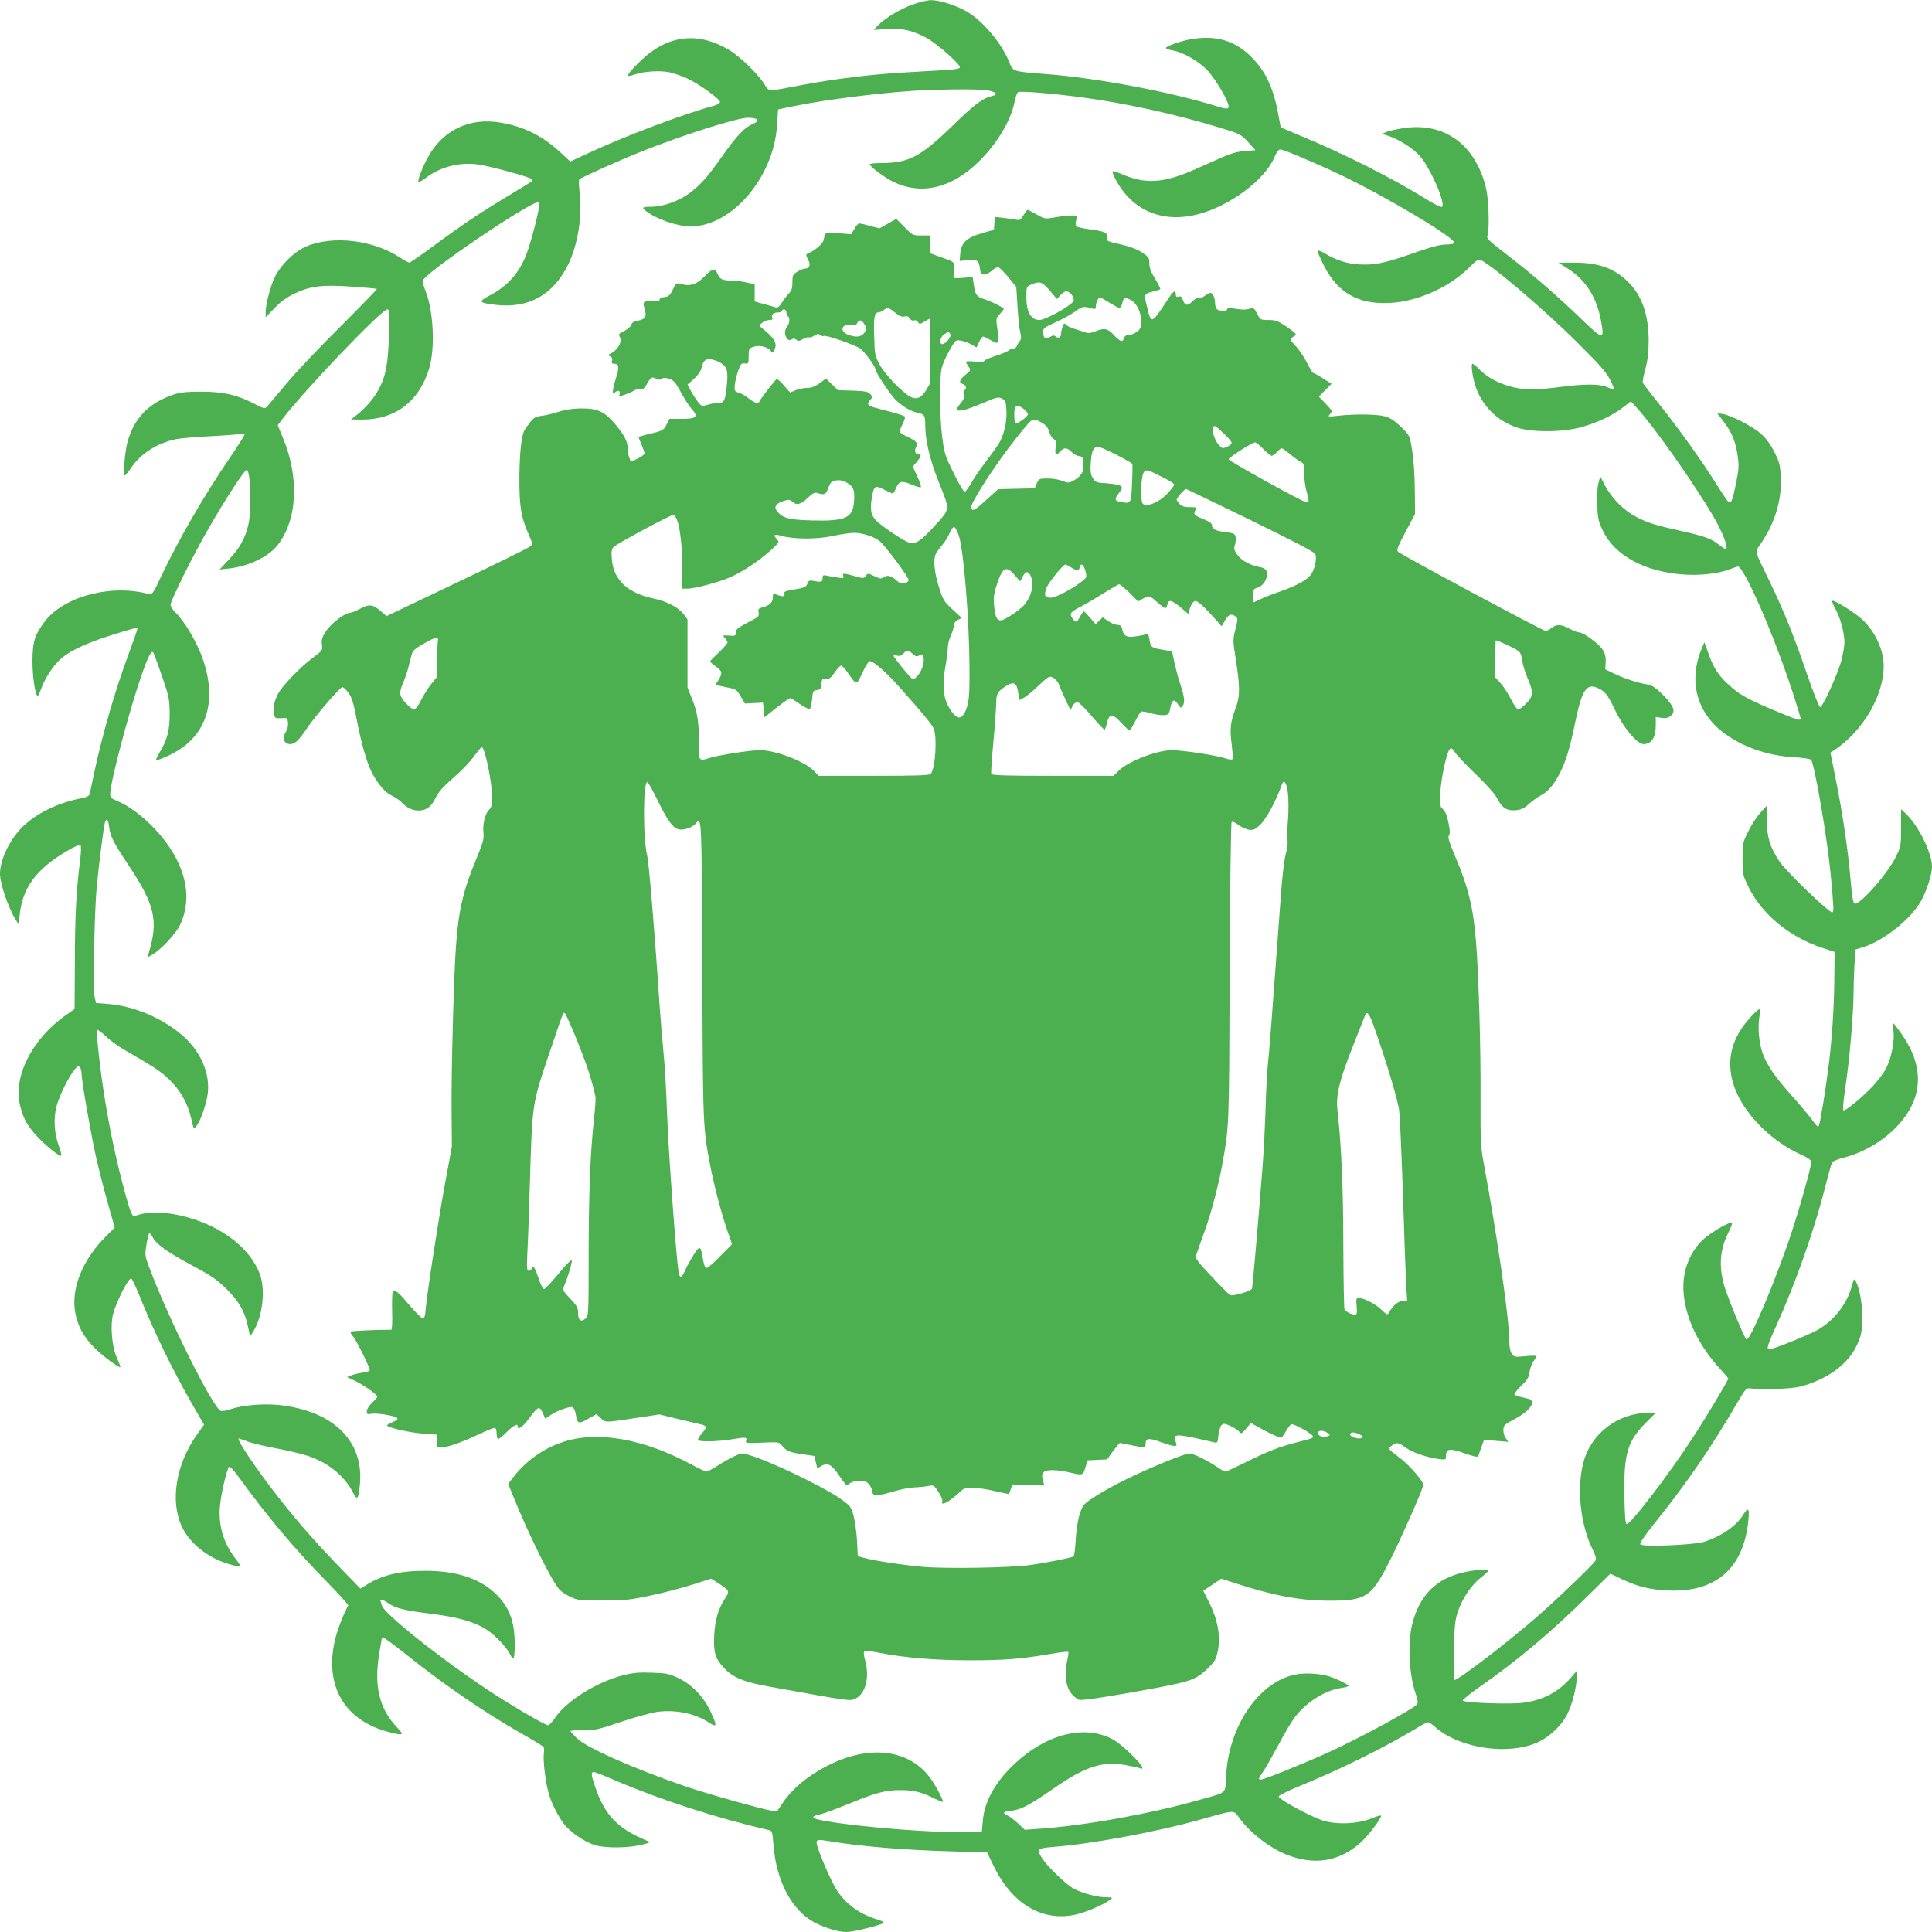 <?xml version="1.0" standalone="no"?>
<!DOCTYPE svg PUBLIC "-//W3C//DTD SVG 20010904//EN"
 "http://www.w3.org/TR/2001/REC-SVG-20010904/DTD/svg10.dtd">
<svg version="1.0" xmlns="http://www.w3.org/2000/svg"
 width="1280pt" height="1280pt" viewBox="0 0 1280 1280"
 preserveAspectRatio="xMidYMid meet">
<g transform="translate(0,1280) scale(0.1,-0.1)"
fill="#4caf50" stroke="none">
<path d="M6049 12771 c-81 -28 -187 -92 -233 -140 l-28 -29 85 5 c103 7 168
-7 260 -55 68 -35 227 -174 227 -199 0 -7 -32 -13 -92 -17 -51 -3 -176 -10
-278 -16 -221 -13 -447 -41 -665 -81 -255 -48 -227 -49 -263 7 -41 64 -153
173 -222 217 -212 132 -419 108 -601 -71 -91 -90 -99 -108 -36 -86 61 22 174
29 238 14 30 -7 81 -25 115 -41 75 -35 214 -135 214 -154 0 -8 -17 -19 -38
-25 -191 -51 -570 -193 -813 -305 l-141 -65 -67 62 c-114 106 -239 169 -391
195 -212 38 -394 -52 -492 -242 -38 -75 -63 -143 -55 -151 3 -3 25 10 49 28
96 73 224 106 348 88 71 -10 308 -74 344 -92 10 -5 14 -14 10 -18 -5 -5 -74
-48 -154 -96 -187 -112 -320 -201 -501 -336 -81 -59 -151 -108 -157 -108 -6 0
-31 14 -56 30 -179 121 -454 154 -632 75 -75 -33 -164 -121 -202 -198 -31 -64
-62 -183 -62 -238 l0 -31 59 61 c40 42 80 71 130 95 107 51 184 61 380 47 90
-6 166 -13 168 -15 3 -2 -108 -116 -245 -253 -137 -136 -298 -306 -357 -378
-60 -71 -116 -138 -125 -148 -16 -17 -20 -16 -93 22 -113 57 -198 76 -347 76
-96 0 -138 -5 -180 -19 -165 -56 -263 -157 -306 -317 -17 -67 -30 -219 -18
-219 5 0 25 24 44 52 62 92 170 161 290 187 30 7 136 16 235 21 99 5 190 12
203 16 13 4 22 2 22 -5 0 -6 -42 -73 -94 -149 -174 -255 -340 -541 -457 -788
-54 -115 -62 -126 -82 -120 -250 69 -569 -16 -693 -185 -66 -90 -78 -131 -79
-259 0 -106 19 -230 35 -230 3 0 14 23 24 50 26 72 86 161 138 203 60 49 168
99 323 148 160 50 175 54 175 42 0 -5 -25 -77 -55 -158 -91 -243 -177 -541
-230 -790 -14 -66 -27 -130 -30 -142 -4 -17 -17 -24 -63 -33 -137 -27 -267
-87 -361 -168 -95 -81 -171 -229 -171 -332 0 -64 55 -224 102 -300 l22 -35 7
69 c19 174 109 297 306 414 52 31 91 48 96 43 5 -5 5 -45 -2 -97 -26 -209 -34
-358 -35 -664 l-2 -325 -54 -38 c-228 -159 -356 -411 -306 -605 22 -86 47
-131 112 -201 59 -64 151 -137 160 -128 3 3 -4 32 -16 64 -30 81 -37 182 -16
262 18 69 81 198 121 246 21 25 26 28 35 15 5 -8 10 -27 10 -41 0 -46 60 -391
95 -549 19 -85 55 -227 80 -314 l45 -159 -61 -61 c-156 -156 -232 -351 -199
-511 17 -83 53 -149 118 -217 52 -54 170 -143 179 -135 2 2 -9 30 -23 62 -33
71 -45 216 -24 292 23 83 99 233 119 233 5 0 29 -51 54 -112 99 -247 222 -499
364 -745 l65 -112 -46 -64 c-141 -198 -181 -443 -100 -614 52 -108 170 -203
306 -244 37 -12 72 -19 78 -17 5 1 -7 23 -27 48 -86 108 -122 237 -103 375 12
92 44 223 58 237 5 5 34 -26 72 -79 177 -245 356 -458 568 -675 85 -86 152
-161 149 -165 -32 -58 -72 -161 -87 -226 -73 -304 62 -536 355 -612 98 -25
106 -22 58 28 -122 127 -158 280 -118 507 8 47 15 86 15 88 0 14 43 -16 163
-111 253 -202 519 -384 772 -528 72 -40 133 -78 136 -83 4 -5 5 -25 2 -46 -6
-44 12 -195 32 -261 18 -64 59 -146 99 -200 41 -56 139 -123 209 -144 67 -20
210 -19 300 1 65 15 70 18 47 27 -199 82 -284 170 -349 365 -25 72 -26 92 -7
92 8 0 72 -25 142 -56 296 -127 681 -252 1015 -328 25 -5 26 -9 33 -96 18
-241 122 -438 273 -517 71 -37 157 -63 212 -63 44 0 230 46 245 60 5 5 -14 15
-41 23 -117 35 -206 99 -269 194 -39 59 -134 282 -134 315 0 21 11 22 95 8
205 -34 487 -57 803 -66 l232 -7 39 -81 c120 -255 321 -378 541 -332 72 15
193 67 235 100 19 15 18 15 -25 16 -56 0 -143 22 -207 52 -55 25 -197 163
-228 221 -25 48 -19 52 88 61 247 19 674 98 960 178 251 70 227 69 271 9 70
-94 195 -192 306 -237 185 -75 351 -49 492 76 51 45 138 159 138 180 0 5 -28
-3 -62 -17 -91 -38 -236 -44 -328 -13 -87 29 -291 141 -288 158 2 8 63 38 136
68 264 107 579 263 780 386 34 21 67 38 73 38 6 0 30 -16 52 -36 165 -141 489
-186 682 -94 66 31 143 102 179 165 33 56 63 157 71 240 l6 70 -45 -52 c-83
-93 -176 -143 -304 -163 -83 -14 -412 -2 -411 14 0 6 54 49 119 95 245 171
472 362 712 600 l147 145 78 -37 c107 -50 180 -68 303 -74 318 -16 505 148
534 470 7 76 -2 84 -34 32 -46 -75 -147 -144 -260 -180 -66 -21 -404 -35 -422
-17 -7 7 26 56 109 159 200 249 378 510 535 783 48 82 58 95 79 92 85 -11 279
-4 339 12 178 48 313 147 372 273 27 57 33 83 36 160 4 94 -15 212 -42 262
-12 22 -13 22 -26 -25 -32 -120 -112 -226 -222 -292 -54 -32 -300 -132 -327
-132 -19 0 -11 28 48 158 124 273 249 625 321 909 22 87 44 164 48 172 4 7 40
22 80 32 119 30 245 102 333 189 192 190 207 407 43 636 -25 35 -47 64 -50 64
-3 0 -3 -24 1 -52 8 -66 -14 -177 -49 -246 -14 -28 -54 -81 -87 -117 -70 -75
-187 -171 -196 -161 -4 3 -1 48 6 99 28 201 32 238 46 402 8 94 15 211 15 261
0 50 3 139 6 197 l7 106 54 17 c134 42 313 185 380 304 38 68 73 177 73 227 0
91 -88 270 -171 350 l-34 32 0 -122 c0 -117 -1 -125 -33 -191 -50 -107 -242
-326 -274 -313 -10 3 -18 45 -27 152 -16 196 -54 451 -98 669 l-36 180 24 15
c189 124 329 361 329 557 0 111 -59 236 -148 315 -50 44 -170 119 -190 119 -7
0 0 -21 17 -52 33 -58 61 -160 61 -224 0 -22 -9 -76 -20 -118 -22 -88 -124
-311 -141 -311 -7 0 -44 95 -84 210 -86 253 -154 422 -247 615 -108 224 -102
199 -67 251 98 142 144 292 137 444 -3 83 -8 101 -41 168 -26 52 -54 90 -89
122 -56 50 -195 122 -254 132 l-37 6 41 -54 c56 -74 81 -134 94 -226 10 -69 9
-90 -11 -188 -22 -111 -31 -132 -49 -121 -5 3 -41 56 -80 118 -93 149 -260
383 -384 536 -54 68 -101 129 -104 136 -3 7 5 48 17 91 15 56 21 108 22 184 0
173 -43 300 -135 392 -91 91 -197 129 -357 129 l-106 0 60 -38 c121 -77 193
-190 222 -347 24 -130 16 -130 -132 13 -152 147 -320 293 -479 415 -148 115
-148 115 -140 140 13 42 7 242 -11 312 -70 286 -273 435 -541 397 -48 -7 -100
-19 -118 -26 l-31 -13 40 -12 c73 -24 162 -80 211 -133 69 -78 173 -314 148
-338 -5 -5 -45 14 -89 41 -232 145 -549 305 -845 428 l-135 57 -9 49 c-33 196
-81 307 -173 405 -113 120 -245 161 -418 129 -73 -13 -167 -48 -160 -58 2 -5
22 -11 43 -15 70 -11 176 -72 234 -135 52 -56 138 -202 138 -235 0 -21 -14
-20 -91 4 -307 94 -791 185 -1126 210 -218 17 -211 15 -238 82 -51 125 -178
275 -286 335 -71 40 -177 73 -231 72 -24 0 -77 -13 -119 -28z m507 -572 c50
-13 56 -26 17 -35 -64 -15 -116 -55 -263 -198 -209 -203 -289 -246 -468 -246
-46 0 -82 -4 -80 -9 6 -18 101 -89 153 -114 187 -92 388 -46 568 131 122 119
214 272 238 394 6 32 17 62 23 67 12 10 230 -8 424 -34 290 -39 613 -110 904
-198 145 -44 148 -45 197 -98 l49 -54 -72 -6 c-51 -4 -95 -17 -151 -42 -44
-19 -125 -55 -180 -80 -208 -92 -329 -99 -489 -28 -27 11 -52 19 -55 16 -3 -4
6 -27 19 -52 110 -208 310 -293 545 -233 211 54 441 225 507 375 14 35 29 55
40 55 21 0 232 -89 398 -168 300 -142 772 -425 755 -452 -3 -6 -29 -10 -56
-10 -34 0 -93 -15 -182 -46 -200 -70 -263 -86 -352 -87 -96 -1 -177 21 -257
68 -38 23 -58 30 -58 21 0 -8 18 -49 40 -93 91 -183 231 -262 440 -250 191 11
402 108 535 246 21 23 46 41 55 41 42 0 424 -323 661 -560 139 -138 182 -188
207 -237 18 -35 28 -63 23 -63 -5 0 -26 7 -47 17 -49 20 -150 20 -309 -1 -65
-9 -149 -16 -185 -16 -132 0 -267 51 -346 130 -21 22 -43 39 -48 40 -14 0 2
-104 24 -162 47 -125 142 -216 268 -260 96 -33 299 -33 421 0 108 29 211 77
281 131 l55 42 41 -45 c112 -122 369 -487 502 -711 62 -106 103 -208 88 -223
-3 -2 -23 10 -45 27 -54 43 -90 56 -243 91 -181 40 -232 56 -309 96 -81 43
-158 120 -203 203 l-34 65 -12 -45 c-7 -26 -11 -85 -8 -144 3 -87 8 -109 36
-168 79 -169 283 -278 547 -294 106 -6 217 7 288 33 23 8 50 18 59 21 38 12
243 -458 367 -840 28 -87 51 -163 51 -169 0 -16 -32 -5 -195 64 -169 72 -217
100 -288 167 -64 59 -95 108 -128 201 l-27 75 -17 -40 c-88 -208 -38 -415 132
-550 125 -100 300 -162 480 -172 57 -3 107 -11 112 -17 23 -29 108 -524 130
-761 21 -227 21 -244 11 -250 -15 -9 -305 269 -350 337 -64 96 -83 158 -84
271 l-1 99 -42 -47 c-24 -26 -60 -81 -80 -123 -37 -73 -38 -80 -38 -182 0
-105 1 -108 42 -191 88 -178 270 -327 486 -399 l82 -27 -2 -179 c-2 -197 -16
-407 -39 -584 -20 -159 -55 -372 -64 -389 -5 -10 -16 0 -40 34 -18 26 -78 98
-133 159 -113 126 -167 203 -198 285 -25 67 -35 177 -22 248 9 48 9 51 -8 43
-9 -6 -38 -33 -63 -62 -134 -153 -159 -324 -72 -505 76 -156 236 -308 410
-389 52 -23 76 -40 76 -52 0 -31 -70 -284 -127 -457 -102 -312 -282 -740 -303
-719 -18 19 -132 298 -151 371 -32 126 -22 228 32 337 17 32 27 61 24 64 -12
12 -137 -61 -191 -110 -94 -87 -143 -222 -129 -362 16 -168 103 -346 240 -494
30 -33 55 -62 55 -65 0 -13 -149 -261 -238 -397 -160 -245 -413 -575 -435
-567 -9 2 -13 61 -15 196 -4 273 21 353 145 478 l63 63 -45 0 c-203 0 -383
-135 -434 -327 -46 -171 -21 -413 59 -575 21 -42 27 -65 21 -77 -14 -25 -251
-253 -393 -377 -182 -159 -515 -414 -540 -414 -6 0 -8 71 -6 193 4 163 8 202
26 258 29 87 91 179 152 226 27 21 49 41 50 46 0 12 -80 8 -153 -8 -189 -40
-303 -152 -351 -347 -31 -126 -21 -333 24 -462 14 -42 16 -58 7 -69 -27 -32
-393 -230 -597 -322 -157 -71 -415 -175 -435 -175 -21 0 -19 5 14 53 16 23 61
103 101 177 39 74 90 159 113 189 73 94 200 174 300 187 26 4 50 10 52 14 4 7
-84 50 -134 65 -53 16 -140 22 -199 14 -249 -35 -462 -335 -479 -677 -7 -121
13 -103 -181 -158 -326 -92 -754 -169 -1055 -190 l-97 -7 -45 42 c-25 23 -56
47 -70 53 -37 17 -31 25 25 31 66 8 117 35 282 149 208 144 321 181 474 154
44 -8 87 -17 97 -21 70 -29 -112 160 -193 198 -176 84 -399 34 -599 -134 -149
-126 -236 -268 -249 -406 l-7 -78 -100 -3 c-202 -7 -701 32 -928 72 -106 18
-115 30 -38 47 23 5 105 36 184 68 176 73 243 91 343 91 87 0 143 -14 223 -55
29 -14 55 -25 57 -23 7 8 -50 116 -88 165 -142 185 -401 214 -673 76 -131 -66
-238 -155 -300 -249 l-37 -55 -42 6 c-73 13 -426 112 -566 160 -337 116 -655
256 -717 318 -24 22 -43 44 -43 48 0 4 37 6 83 5 75 -1 97 4 254 57 95 32 203
61 240 66 124 15 252 -12 344 -74 51 -33 51 -18 4 81 -47 97 -122 174 -212
217 -60 28 -80 32 -174 35 -84 3 -124 0 -190 -17 -170 -42 -375 -169 -449
-279 -19 -28 -41 -52 -48 -52 -15 0 -132 65 -282 158 -314 193 -796 566 -820
635 -5 17 -10 32 -10 33 0 10 25 2 50 -16 48 -34 105 -49 273 -70 195 -24 303
-55 387 -111 59 -40 131 -118 153 -166 20 -43 27 -23 27 75 0 155 -38 252
-135 341 -103 95 -254 143 -450 144 -178 1 -297 -28 -408 -100 l-29 -18 -131
135 c-145 149 -271 291 -393 445 -158 200 -304 415 -281 415 1 0 25 -9 53 -19
28 -11 114 -32 190 -46 77 -14 173 -37 214 -51 135 -44 243 -132 302 -248 25
-48 33 -38 42 54 30 289 -172 491 -531 531 -105 11 -242 0 -325 -27 -26 -9
-55 -14 -64 -12 -48 9 -351 617 -476 953 -29 78 -29 82 -17 153 6 39 15 72 19
72 4 0 13 -12 21 -26 25 -48 95 -98 255 -184 134 -72 170 -96 235 -160 84 -83
122 -151 143 -254 l13 -61 22 35 c62 101 81 276 42 380 -60 157 -218 289 -430
360 -152 51 -302 61 -393 25 -22 -9 -30 7 -72 160 -49 181 -93 380 -126 580
-33 196 -66 483 -56 492 3 3 29 -16 58 -44 29 -27 87 -69 128 -92 199 -115
237 -140 294 -196 73 -71 120 -156 143 -256 16 -72 16 -72 34 -50 24 29 58
122 72 194 28 149 -44 313 -187 426 -131 104 -306 176 -465 189 l-85 7 -9 40
c-11 50 -2 557 13 720 14 153 48 417 56 439 11 29 21 17 27 -33 7 -62 30 -105
127 -251 177 -265 201 -370 134 -589 l-7 -24 33 19 c56 32 153 136 182 194 93
194 32 428 -168 640 -79 83 -169 151 -243 181 -43 18 -51 26 -51 48 0 77 124
545 207 786 43 123 65 166 78 153 3 -3 29 -73 57 -154 48 -139 51 -156 52
-249 1 -111 -15 -175 -66 -259 -16 -26 -27 -51 -24 -53 3 -3 44 13 91 35 238
115 318 343 221 629 -39 115 -122 256 -186 318 -17 16 -30 38 -30 48 0 28 152
334 253 508 111 193 239 390 252 386 26 -9 33 -268 10 -365 -21 -89 -56 -152
-127 -228 l-63 -67 65 7 c130 15 257 77 319 154 133 170 146 454 31 722 l-30
73 35 46 c162 208 654 721 691 721 15 0 16 -16 11 -172 -6 -192 -21 -270 -68
-358 -31 -59 -90 -127 -149 -172 l-35 -27 70 -1 c221 -1 379 117 447 334 42
134 31 381 -22 516 -11 28 -20 59 -20 68 0 46 746 550 773 523 11 -11 -54
-268 -88 -353 -48 -119 -125 -205 -236 -263 -84 -44 -80 -51 37 -65 217 -24
377 65 477 265 64 128 95 317 78 470 -6 49 -7 93 -3 97 11 11 266 126 402 180
270 109 644 228 715 228 68 0 84 -20 33 -41 -53 -22 -105 -76 -196 -204 -96
-136 -137 -184 -201 -237 -78 -65 -190 -108 -283 -108 -52 0 -58 -5 -30 -27
68 -54 209 -103 298 -103 272 0 551 326 572 670 l7 105 105 22 c223 46 647 98
880 106 217 8 375 6 416 -4z"/>
<path d="M6781 11374 c-18 -30 -26 -35 -46 -30 -13 3 -51 9 -84 12 l-60 7 -3
-43 -3 -42 -79 -23 c-101 -29 -137 -62 -144 -133 l-4 -51 54 6 c62 6 75 -3 80
-57 4 -45 33 -51 76 -16 16 15 36 26 44 26 8 0 38 -30 68 -66 l53 -65 8 -127
c4 -70 12 -147 18 -172 8 -34 7 -48 -3 -60 -7 -8 -16 -23 -19 -32 -4 -10 -14
-18 -23 -18 -10 0 -25 -6 -33 -13 -9 -7 -49 -24 -88 -36 -40 -13 -73 -28 -73
-33 0 -7 -22 -8 -60 -4 -33 4 -60 3 -60 -1 0 -5 7 -19 17 -32 16 -24 15 -25
-20 -54 -41 -32 -47 -53 -17 -62 22 -7 27 -30 9 -41 -6 -3 -8 -17 -4 -31 4
-17 -1 -33 -20 -54 -14 -17 -25 -35 -25 -40 0 -21 63 -6 165 38 101 43 110 45
134 32 23 -13 26 -21 29 -83 3 -75 -17 -160 -51 -216 -12 -19 -50 -72 -85
-118 -36 -47 -79 -109 -96 -140 -17 -30 -37 -57 -43 -60 -8 -2 -36 44 -74 122
-58 117 -63 132 -77 243 -17 135 -19 386 -3 454 6 26 29 78 51 117 41 71 41
71 78 65 20 -4 51 -15 69 -26 l33 -19 17 36 c9 20 21 36 26 36 6 0 29 -11 53
-25 52 -31 57 -23 42 75 -10 70 -10 72 16 99 14 15 26 30 26 34 0 9 -84 51
-132 66 -48 16 -56 27 -66 92 l-8 54 -44 -4 c-90 -8 -85 -9 -81 29 8 77 12 71
-76 103 l-83 30 0 58 0 59 -57 0 c-55 0 -57 1 -110 55 l-55 55 -55 -31 -56
-32 -63 16 c-34 10 -67 17 -72 17 -6 0 -20 -16 -31 -36 l-22 -36 -84 7 c-91 7
-87 9 -99 -48 -6 -24 -66 -74 -111 -90 -6 -3 -2 -18 8 -36 20 -35 11 -61 -22
-61 -9 0 -31 -9 -48 -20 -30 -18 -33 -24 -33 -69 0 -40 -5 -56 -25 -77 -14
-15 -35 -43 -47 -62 -13 -22 -26 -32 -37 -29 -9 3 -44 13 -78 22 l-63 18 0 57
0 57 -52 11 c-29 7 -73 13 -98 13 -67 1 -80 8 -96 45 -17 41 -33 38 -91 -22
-45 -46 -92 -62 -140 -48 -43 12 -43 12 -66 -36 -19 -38 -27 -45 -54 -48 -20
-2 -33 -9 -33 -17 0 -11 -10 -13 -42 -9 -62 7 -73 -3 -57 -54 15 -50 5 -67
-47 -77 -24 -4 -38 -13 -41 -26 -3 -11 -23 -29 -44 -40 -43 -21 -43 -22 -29
-49 13 -24 -22 -83 -60 -100 -22 -11 -23 -13 -7 -22 12 -6 16 -16 12 -29 -5
-15 -2 -19 15 -19 31 0 34 -21 11 -95 -24 -78 -28 -116 -9 -97 20 20 40 15 33
-8 -6 -19 -5 -19 37 -4 23 8 52 21 64 29 12 7 30 12 41 9 14 -4 24 5 41 35 25
44 32 47 63 30 15 -7 24 -7 34 1 11 9 23 9 49 0 29 -9 42 -24 76 -87 23 -42
54 -92 71 -110 49 -56 37 -68 -71 -68 l-75 0 -17 -34 c-21 -42 -24 -44 -115
-66 -40 -9 -73 -19 -73 -20 0 -2 9 -24 20 -50 11 -26 20 -52 20 -59 0 -7 -20
-22 -45 -34 l-46 -22 -9 26 c-6 14 -10 37 -10 52 0 52 -19 92 -76 162 -76 92
-120 114 -229 114 -55 0 -102 -6 -150 -21 -38 -13 -91 -25 -117 -28 -39 -5
-52 -12 -76 -43 -16 -20 -32 -43 -36 -50 -21 -36 -33 -143 -35 -308 -1 -197
10 -269 63 -388 25 -57 26 -61 9 -76 -10 -9 -228 -117 -485 -239 l-467 -223
-42 36 c-50 43 -74 45 -137 11 -26 -14 -55 -25 -64 -25 -33 0 -126 -72 -159
-123 -26 -40 -30 -55 -26 -88 5 -38 4 -39 -63 -89 -82 -61 -202 -186 -228
-237 -26 -50 -35 -96 -27 -133 6 -28 9 -30 48 -28 41 3 42 2 45 -30 2 -19 -4
-44 -12 -57 -29 -44 -15 -85 28 -85 31 1 57 26 114 111 56 81 209 260 229 266
7 3 25 -14 41 -36 24 -33 34 -67 56 -181 28 -149 65 -279 98 -345 39 -76 90
-137 133 -156 22 -10 52 -30 65 -44 34 -36 72 -55 112 -55 49 0 80 21 106 69
32 61 46 78 137 158 45 39 101 98 125 132 25 34 48 61 52 61 20 0 68 -231 68
-329 0 -54 -4 -71 -19 -85 -26 -24 -45 -97 -38 -153 4 -41 -2 -64 -43 -163
-90 -214 -122 -348 -139 -588 -15 -202 -32 -853 -29 -1107 l2 -220 -47 -255
c-43 -232 -122 -748 -129 -845 -2 -26 -8 -40 -17 -40 -7 0 -46 38 -85 84 -75
89 -100 110 -113 97 -4 -4 -7 -64 -5 -132 2 -73 0 -124 -6 -124 -108 0 -263
-7 -268 -13 -4 -4 2 -17 14 -30 21 -22 112 -205 112 -225 0 -5 -21 -13 -47
-16 -27 -4 -61 -12 -76 -18 l-28 -11 54 -26 c58 -28 146 -91 147 -104 0 -5
-16 -23 -35 -41 -20 -19 -35 -43 -35 -56 0 -19 4 -22 28 -17 33 7 152 -11 171
-26 10 -9 4 -15 -30 -30 -33 -14 -40 -20 -29 -26 32 -18 159 -44 240 -50 l85
-6 -2 -42 c-2 -41 -1 -43 28 -43 41 0 136 33 248 86 51 24 100 44 107 44 9 0
14 -12 14 -34 0 -19 4 -37 8 -40 5 -3 31 17 57 44 47 47 75 62 75 40 0 -29 36
-2 81 60 55 75 65 78 89 20 l12 -29 36 24 c43 29 127 59 146 52 7 -3 16 -23
20 -44 11 -67 17 -70 81 -34 l57 32 29 -27 c32 -30 18 -31 256 5 l131 20 124
-30 c67 -16 135 -32 151 -36 41 -8 42 -20 8 -59 -17 -19 -29 -39 -26 -45 9
-13 138 -10 229 6 86 15 99 13 89 -12 -6 -14 5 -15 106 -11 105 5 112 4 129
-16 32 -40 52 -48 134 -60 l83 -12 10 -41 10 -42 26 16 c42 25 69 11 118 -62
24 -36 47 -65 50 -65 3 0 15 7 25 15 11 8 39 15 62 15 34 0 47 -5 63 -26 12
-15 21 -35 21 -46 0 -31 27 -32 127 -3 52 16 118 29 146 30 29 1 70 5 93 9 40
8 41 8 72 -39 17 -26 28 -53 25 -61 -14 -36 43 -7 115 60 29 27 38 30 92 29
32 -1 98 -11 146 -23 48 -11 88 -19 89 -18 1 2 7 17 12 33 l10 30 106 -4 106
-3 -9 32 c-15 52 1 70 63 70 29 0 79 -7 112 -15 88 -21 90 -21 106 33 l15 47
64 3 65 3 39 55 c22 29 42 54 45 54 3 0 38 -7 76 -15 92 -19 95 -19 95 10 0
37 20 40 100 11 39 -14 80 -26 90 -26 17 0 18 4 10 26 -20 50 -2 54 121 28 61
-13 121 -27 133 -30 22 -5 24 -2 28 46 3 28 12 58 20 67 14 13 20 13 59 -4 24
-11 51 -28 59 -38 13 -16 16 -15 46 20 l31 37 96 -52 c53 -28 101 -49 106 -45
6 3 20 23 32 45 12 21 28 41 35 44 14 5 129 -58 140 -76 9 -14 5 -16 -97 -42
-121 -30 -204 -63 -352 -137 -65 -32 -122 -59 -128 -59 -6 0 -29 13 -52 29
-67 45 -160 91 -186 91 -30 0 -215 -74 -378 -151 -133 -62 -274 -144 -315
-182 -32 -29 -55 -123 -62 -251 -3 -49 -9 -93 -13 -97 -10 -9 -191 -45 -298
-59 -132 -17 -545 -24 -699 -11 -136 12 -327 41 -397 61 l-36 10 -5 103 c-3
56 -14 131 -23 165 -17 61 -21 66 -88 113 -118 83 -483 257 -611 291 -42 11
-50 10 -93 -11 -27 -12 -75 -40 -109 -62 -33 -21 -66 -39 -73 -39 -7 0 -50 20
-94 44 -324 176 -637 230 -867 149 -127 -43 -242 -128 -324 -236 l-29 -38 33
-82 c102 -254 257 -565 307 -619 14 -15 48 -37 77 -50 47 -21 64 -23 211 -22
139 0 179 4 310 32 83 17 208 50 278 72 l128 41 49 -31 c73 -47 76 -52 45 -98
-46 -70 -67 -140 -73 -243 -6 -118 6 -157 65 -220 59 -63 130 -93 298 -123
547 -99 534 -97 572 -80 69 33 96 143 64 257 -8 28 -10 52 -5 57 5 4 51 0 104
-11 163 -32 368 -49 595 -49 230 0 339 9 528 41 65 12 121 18 124 15 4 -3 0
-30 -7 -60 -19 -82 -10 -166 24 -211 15 -20 39 -40 52 -46 18 -6 108 6 337 46
395 70 429 80 502 146 66 61 72 72 85 141 17 87 -3 197 -54 301 l-44 88 60 40
59 40 92 -30 c252 -82 428 -115 617 -116 259 0 287 19 428 305 87 179 202 441
202 464 0 21 -90 125 -142 166 -101 79 -95 70 -69 91 31 26 44 24 93 -11 45
-33 139 -65 218 -76 48 -6 50 -6 50 18 0 51 23 55 121 20 64 -22 91 -28 93
-19 2 6 11 33 21 60 l17 47 81 -6 80 -7 -16 24 c-18 24 -22 66 -9 85 4 6 30
23 59 38 71 36 123 83 123 111 0 20 -7 25 -55 35 -30 6 -57 16 -61 21 -3 5 17
31 44 57 41 39 51 55 56 94 4 26 16 58 27 71 10 14 19 28 19 32 0 4 -33 4 -74
0 -69 -7 -74 -6 -90 16 -10 14 -16 44 -16 75 0 150 -75 673 -172 1199 -18 97
-20 147 -19 415 2 328 -12 821 -30 1040 -18 227 -51 363 -141 573 -37 88 -47
121 -39 131 8 9 8 29 0 72 -12 64 -24 93 -47 110 -21 15 -11 156 18 284 28
119 40 134 69 87 12 -19 75 -86 140 -148 79 -77 127 -131 144 -165 30 -60 66
-79 128 -71 29 4 53 16 78 40 20 19 55 44 77 56 49 24 90 72 132 156 39 78 65
166 101 343 41 196 72 245 141 216 54 -23 69 -42 121 -150 56 -118 146 -224
189 -224 52 1 80 44 80 124 l0 56 38 -6 c28 -4 43 -1 61 13 35 29 21 66 -52
140 -49 48 -71 63 -102 68 -60 9 -163 43 -225 74 l-55 27 3 45 c2 33 -3 56
-18 82 -23 39 -128 117 -157 117 -10 0 -39 11 -65 25 -56 30 -85 31 -118 5
-14 -11 -32 -20 -40 -20 -17 0 -957 504 -978 525 -11 10 -2 33 50 131 l63 119
-1 130 c-1 145 -9 252 -26 337 -9 51 -17 64 -68 112 -38 36 -71 59 -101 67
-52 15 -204 17 -309 5 -74 -8 -75 -8 -58 11 17 19 16 21 -28 67 l-46 48 42 43
42 42 -58 37 c-32 20 -61 36 -65 36 -3 0 -21 29 -39 65 -18 36 -50 84 -71 107
-45 48 -46 53 -18 69 25 13 21 18 -60 73 -45 30 -62 36 -107 36 -53 0 -54 1
-75 41 -18 37 -23 40 -47 34 -32 -8 -52 -8 -109 1 -29 4 -43 2 -43 -5 0 -15
-53 -14 -68 1 -7 7 -12 25 -12 41 0 33 -16 67 -31 67 -6 0 -22 -9 -36 -19 -13
-11 -31 -17 -39 -14 -8 3 -26 -6 -41 -21 -34 -34 -52 -33 -65 4 -8 24 -15 29
-29 25 -14 -5 -19 -1 -19 14 0 31 -14 25 -42 -16 -122 -185 -119 -184 -148
-68 -22 86 -21 88 34 102 26 7 51 14 53 17 3 3 -12 33 -33 67 -29 46 -39 74
-39 103 0 37 -4 43 -48 73 -32 21 -78 39 -143 54 -91 21 -95 23 -90 45 8 31
-14 42 -116 55 -45 6 -86 15 -89 21 -4 6 -3 24 1 39 7 24 5 29 -8 31 -30 2
-75 -2 -138 -13 -59 -10 -63 -10 -116 20 -30 17 -57 31 -60 31 -3 0 -16 -16
-27 -36z m174 -499 l47 -56 24 26 c24 26 40 30 60 17 17 -11 33 -47 26 -58
-25 -35 -187 -124 -225 -124 -57 0 -87 52 -87 150 0 71 0 71 33 85 55 24 71
19 122 -40z m395 -80 c30 -19 60 -35 66 -35 7 0 15 13 19 30 9 39 16 43 54 24
42 -21 71 -80 71 -143 0 -43 -4 -52 -29 -70 -16 -12 -40 -21 -54 -21 -16 0
-26 -7 -30 -20 -8 -30 -26 -24 -67 20 -41 45 -65 49 -125 24 -27 -11 -45 -13
-64 -6 -14 5 -46 15 -71 23 -25 7 -50 19 -57 27 -11 13 -14 11 -23 -12 -5 -15
-10 -36 -10 -46 0 -25 -17 -35 -35 -20 -12 10 -20 9 -39 -3 -28 -19 -46 -6
-46 34 0 23 9 30 82 63 45 20 104 53 131 72 49 36 56 37 120 18 12 -4 17 0 17
16 0 24 17 60 28 60 4 0 32 -16 62 -35z m-1420 -66 c28 -23 45 -30 62 -26 17
5 27 1 36 -13 7 -12 18 -17 28 -13 10 4 20 -1 26 -11 9 -15 12 -15 44 4 19 12
34 20 35 18 0 -2 1 -98 2 -214 l1 -210 -27 -47 c-31 -53 -64 -67 -105 -46 -53
28 -169 148 -203 211 -32 60 -34 70 -37 181 -5 133 1 167 26 167 9 0 26 7 36
15 27 20 32 19 76 -16z m-720 2 c0 -11 5 -23 10 -26 15 -9 12 -47 -5 -69 -18
-24 -19 -50 -3 -75 9 -15 16 -17 31 -10 13 7 23 7 33 -2 12 -10 21 -9 45 5 16
9 33 14 39 11 5 -3 21 2 35 11 20 13 28 14 40 4 8 -6 18 -9 23 -6 14 8 205
-58 242 -84 29 -21 100 -118 100 -137 0 -18 93 -159 128 -196 44 -46 104 -82
152 -92 44 -9 50 -18 50 -81 0 -100 30 -226 86 -369 80 -200 81 -182 -20 -295
-91 -101 -129 -127 -169 -116 -37 9 -199 118 -230 155 -29 35 -34 76 -18 159
12 64 21 68 79 38 28 -14 54 -26 57 -26 3 0 13 16 21 35 20 48 36 52 100 26
29 -13 58 -21 64 -19 5 1 -4 33 -22 70 l-31 67 27 31 c30 36 33 50 11 50 -22
0 -29 24 -15 50 14 25 1 39 -67 71 -24 11 -43 24 -43 30 0 5 9 28 20 50 12 22
18 44 15 48 -4 8 -46 20 -202 61 -46 12 -52 23 -26 52 15 17 15 19 -1 37 -14
16 -34 20 -116 23 l-99 3 -39 38 -40 39 -42 -31 c-31 -22 -54 -31 -82 -31 -21
0 -55 -7 -76 -15 l-37 -16 -42 48 c-27 32 -45 45 -51 38 -26 -26 -112 -139
-112 -147 0 -17 -33 -7 -69 22 -21 17 -51 34 -67 39 -27 7 -29 11 -26 49 2 23
12 65 22 94 17 47 22 53 44 50 25 -3 26 -1 26 48 0 46 3 51 28 61 37 14 93 4
114 -21 17 -21 17 -21 27 -1 24 44 5 79 -84 150 -17 14 -17 15 5 33 12 10 33
18 47 18 19 0 24 4 19 17 -8 19 9 33 42 33 12 0 22 5 22 10 0 6 7 10 15 10 8
0 15 -9 15 -19z m519 -83 c13 -23 13 -29 -2 -52 -20 -30 -58 -34 -112 -12 -56
24 -36 75 25 63 23 -5 32 -2 40 14 14 25 30 20 49 -13z m568 -64 c6 -17 -33
-64 -54 -64 -22 0 -15 46 10 63 28 20 36 21 44 1z m-1526 -186 c46 -26 55 -56
44 -155 -10 -97 -18 -113 -56 -113 -17 0 -49 -5 -71 -12 -38 -11 -40 -10 -63
18 -13 16 -34 49 -47 72 l-23 44 42 37 c23 21 45 51 49 67 12 51 23 64 55 64
17 0 49 -10 70 -22z m2013 -309 c14 -11 26 -26 26 -33 0 -16 -70 -67 -82 -60
-10 6 -11 98 -1 107 11 12 30 8 57 -14z m166 -147 c5 -20 19 -43 30 -50 18
-11 20 -19 14 -57 -7 -49 2 -57 31 -25 24 27 47 25 74 -4 13 -14 35 -26 50
-28 24 -3 26 -8 29 -52 4 -53 -16 -84 -71 -113 -26 -13 -33 -13 -68 1 -22 9
-66 16 -97 16 -56 0 -59 -1 -73 -32 l-14 -33 -121 -3 -121 -3 -77 -69 c-79
-73 -93 -80 -102 -55 -10 25 163 293 301 465 108 136 105 134 160 103 35 -19
47 -33 55 -61z m1159 -15 c28 -26 51 -54 51 -61 0 -8 -14 -19 -31 -27 -30 -12
-33 -11 -55 14 -26 30 -46 91 -37 113 7 20 13 17 72 -39z m261 -102 c24 -25
49 -45 55 -45 6 0 22 11 35 25 13 14 27 25 31 25 5 0 32 -19 61 -43 29 -24 61
-46 71 -50 14 -5 17 -19 17 -69 0 -35 7 -88 15 -118 19 -69 19 -82 0 -78 -33
7 -515 274 -515 285 0 12 155 111 175 112 6 1 31 -19 55 -44z m-975 -37 c57
-29 106 -57 107 -63 2 -5 1 -64 -2 -130 -6 -133 -6 -134 -76 -120 -41 7 -42
18 -9 61 21 28 23 34 9 45 -8 6 -49 14 -90 17 -71 4 -77 7 -94 35 -15 24 -17
43 -13 106 5 75 18 101 50 101 7 0 60 -23 118 -52z m314 -153 c39 -19 71 -40
71 -46 0 -5 -21 -32 -46 -59 -53 -57 -134 -91 -162 -68 -18 16 -13 188 7 211
15 18 25 16 130 -38z m-2093 -36 c40 -24 48 -50 42 -125 -9 -106 -58 -128
-278 -122 -154 4 -195 15 -232 61 -22 29 -9 50 41 67 36 12 43 11 59 -3 29
-27 57 -20 102 23 33 32 47 39 64 34 46 -16 59 -10 73 33 8 23 22 44 31 46 38
10 66 6 98 -14z m2670 -245 c284 -139 426 -213 429 -225 11 -34 -7 -110 -33
-140 -30 -36 -94 -70 -210 -111 -48 -16 -104 -39 -124 -49 -21 -11 -40 -19
-43 -19 -3 0 -5 19 -5 43 0 40 3 44 34 55 23 9 39 24 51 49 24 49 10 78 -42
87 -61 11 -122 45 -147 83 -20 29 -23 40 -14 64 6 16 7 40 4 53 -5 20 -14 24
-62 30 -68 8 -94 20 -94 45 0 13 -16 25 -55 41 -64 26 -70 32 -55 60 10 19 8
20 -38 20 -47 0 -65 10 -86 47 -5 9 49 73 63 73 2 0 194 -93 427 -206z m-3801
3 c21 -51 35 -177 35 -323 l0 -134 34 0 c50 0 213 44 287 77 86 39 190 109
264 176 60 55 60 55 41 76 -26 28 -16 35 31 21 81 -23 231 -24 340 -1 55 12
119 21 140 21 56 0 137 -26 171 -55 39 -33 192 -238 192 -258 0 -8 -12 -18
-26 -21 -20 -5 -33 -1 -53 17 -34 33 -63 40 -86 23 -17 -12 -25 -11 -62 7 -42
20 -43 20 -57 2 -13 -18 -16 -18 -73 -2 -74 21 -84 21 -76 0 5 -14 1 -15 -33
-10 -21 3 -54 9 -71 12 -28 7 -33 5 -33 -12 0 -28 -6 -31 -51 -23 -36 7 -41 5
-49 -15 -9 -24 -20 -29 -85 -40 -63 -10 -74 -15 -68 -31 6 -17 -14 -18 -51 -4
-24 9 -26 8 -26 -20 0 -32 -24 -53 -72 -65 -23 -6 -26 -11 -22 -33 5 -25 -1
-30 -73 -67 -65 -34 -78 -45 -78 -65 0 -23 -3 -24 -45 -21 -44 3 -44 2 -27
-16 9 -11 17 -24 17 -30 0 -5 -24 -33 -54 -62 -30 -28 -57 -55 -60 -60 -3 -5
12 -20 34 -35 45 -30 49 -45 20 -92 l-21 -32 58 -12 c82 -16 81 -15 111 -65
l27 -46 60 3 60 3 5 -48 5 -49 83 66 c46 36 87 64 91 61 4 -2 32 -20 61 -40
29 -20 58 -34 64 -32 6 2 13 30 16 63 5 55 7 59 32 62 23 3 27 8 30 40 3 34 6
37 30 34 22 -2 32 6 58 43 17 25 36 45 43 45 7 0 27 -23 46 -50 56 -82 56 -82
95 4 20 43 41 76 49 76 22 0 105 -71 177 -151 164 -183 233 -266 246 -296 24
-56 11 -262 -19 -300 -7 -10 -95 -13 -376 -13 l-367 0 -30 31 c-58 63 -255
139 -359 139 -66 0 -289 -35 -341 -54 -54 -19 -67 -9 -62 45 3 24 1 92 -3 151
-7 85 -16 125 -41 190 l-33 83 0 226 0 225 -26 35 c-36 46 -110 85 -200 104
-170 36 -263 122 -275 256 -5 54 -3 68 12 86 17 19 377 212 397 213 4 0 14
-15 22 -33z m1867 -104 c33 -97 70 -557 71 -878 1 -162 -2 -211 -16 -257 -29
-95 -68 -95 -122 -1 -36 61 -43 146 -21 271 9 50 16 107 16 126 0 19 9 53 20
77 11 24 20 54 20 66 0 14 10 28 26 36 l26 13 -62 57 c-57 53 -63 63 -90 150
-31 97 -38 183 -19 220 7 12 25 37 41 56 17 19 39 54 49 78 11 26 24 43 32 41
6 -3 20 -27 29 -55z m746 -213 c41 -25 48 -25 55 0 8 33 25 23 38 -22 10 -41
10 -43 -18 -66 -60 -49 -178 -112 -211 -112 -40 0 -46 14 -30 63 12 34 111
157 126 157 4 0 22 -9 40 -20z m-375 -51 l36 -41 16 31 c19 38 38 40 53 6 24
-53 9 -128 -38 -188 -29 -36 -134 -107 -159 -107 -27 0 -37 22 -45 97 -5 49
-2 75 15 130 40 126 64 140 122 72z m760 -116 l58 -58 30 18 c42 23 45 23 96
-23 25 -22 49 -40 53 -40 4 0 11 11 14 25 9 35 26 31 88 -19 l53 -45 6 31 c4
16 14 37 22 46 14 14 18 14 40 -1 14 -9 53 -47 88 -86 l63 -70 21 37 c23 41
42 49 69 29 18 -13 18 -16 1 -86 -18 -70 -17 -75 4 -209 27 -177 27 -236 -3
-315 -34 -91 -39 -136 -26 -237 6 -49 9 -94 6 -99 -4 -6 -22 -4 -49 5 -52 19
-284 54 -353 54 -97 0 -287 -73 -350 -134 l-37 -36 -402 0 c-314 0 -404 3
-408 13 -2 6 4 100 14 207 10 107 18 222 19 256 0 67 7 81 64 118 52 34 73 23
82 -44 l6 -49 29 15 c16 8 61 44 99 81 65 61 72 65 95 55 14 -7 30 -24 37 -39
6 -16 26 -62 45 -103 l35 -75 14 28 c8 15 22 27 32 26 9 0 53 -43 96 -95 44
-51 82 -91 85 -88 3 3 10 24 16 47 14 60 37 60 94 -2 26 -28 50 -51 54 -51 4
0 20 27 37 59 16 33 34 62 39 66 6 3 35 -1 65 -10 31 -9 70 -15 88 -13 31 3
34 6 42 51 11 53 26 59 51 20 17 -25 18 -26 31 -8 16 22 11 61 -19 150 -11 33
-27 94 -36 135 l-16 75 -60 10 c-76 13 -81 16 -89 66 -6 37 -9 40 -29 35 -12
-4 -43 -9 -69 -13 -55 -7 -74 4 -83 48 -5 22 -12 29 -31 29 -14 0 -41 11 -62
25 l-36 25 -24 -23 -24 -22 -36 43 c-20 23 -39 42 -42 42 -3 0 -14 -16 -24
-35 -23 -42 -30 -43 -52 -10 -20 31 -14 39 54 75 31 15 100 56 152 89 52 32
99 60 105 60 5 1 36 -25 68 -56z m-4582 -319 c-2 -10 -4 -69 -5 -129 l-1 -110
-37 -46 c-20 -24 -51 -73 -68 -107 -17 -34 -37 -62 -45 -62 -22 0 -83 63 -91
94 -5 20 0 44 16 80 12 28 29 76 36 106 8 30 18 68 22 85 6 24 23 39 82 72 79
45 98 48 91 17z m7111 -40 c62 -31 64 -34 73 -93 4 -25 20 -77 36 -115 40 -93
38 -119 -10 -167 -21 -22 -45 -39 -53 -39 -7 0 -28 29 -46 65 -18 36 -49 85
-70 108 l-38 42 2 120 c2 66 3 121 3 122 1 4 49 -16 103 -43z m-3965 -46 c20
-18 27 -20 42 -11 24 15 31 8 31 -34 0 -54 -53 -135 -78 -119 -14 8 -122 142
-122 151 0 4 11 5 24 1 16 -4 29 0 41 14 23 25 33 25 62 -2z m-1689 -973 c67
-136 100 -181 141 -190 32 -7 88 13 110 38 40 49 40 61 44 -970 4 -1040 4
-1040 52 -1293 25 -129 70 -303 109 -419 l36 -104 -77 -78 c-42 -44 -82 -79
-89 -79 -14 0 -19 14 -30 75 -12 72 -19 74 -58 12 -20 -32 -46 -78 -56 -102
-23 -53 -37 -57 -44 -12 -17 100 -68 811 -76 1037 -5 146 -15 333 -24 415 -8
83 -20 224 -26 315 -30 453 -71 950 -82 990 -29 114 -28 499 2 488 5 -2 36
-57 68 -123z m4175 49 c4 -38 5 -112 1 -164 -7 -97 -7 -116 -3 -160 1 -14 -5
-52 -14 -85 -9 -33 -23 -154 -31 -270 -65 -887 -78 -1049 -86 -1116 -5 -43
-12 -173 -15 -290 -4 -118 -13 -297 -21 -399 -25 -322 -65 -785 -69 -797 -6
-17 -127 -53 -146 -43 -8 5 -64 61 -124 125 -106 114 -108 117 -97 148 6 18
29 84 52 147 44 122 92 303 116 435 48 268 47 235 51 1280 2 545 8 994 13 999
5 5 24 -3 43 -18 19 -15 51 -29 70 -33 28 -4 40 0 69 26 44 38 109 157 151
274 14 37 32 10 40 -59z m-4707 -1644 c63 -157 95 -255 119 -365 3 -11 -2 -78
-10 -150 -24 -222 -35 -495 -35 -906 0 -381 -1 -397 -20 -414 -30 -27 -50 -13
-50 35 0 36 -7 48 -52 96 -51 54 -52 56 -39 87 26 64 52 151 49 166 -2 9 -37
-26 -87 -87 -46 -56 -89 -102 -96 -102 -7 0 -23 28 -34 63 -28 81 -38 97 -47
74 -3 -9 -13 -17 -21 -17 -12 0 -14 19 -9 123 4 67 11 266 16 442 17 561 13
534 139 905 84 249 81 242 93 238 5 -2 43 -87 84 -188z m5280 90 c79 -224 156
-479 164 -549 5 -42 16 -292 25 -556 8 -264 18 -531 21 -592 l7 -113 -31 0
c-29 0 -64 -30 -91 -78 -9 -15 -14 -13 -48 20 -40 39 -114 77 -149 78 -19 0
-20 -4 -16 -55 4 -47 2 -55 -12 -55 -21 0 -58 19 -68 34 -4 6 -7 193 -8 416 0
376 -13 679 -39 905 -11 99 12 196 102 423 41 103 77 195 81 205 12 34 29 11
62 -83z m-310 -2684 c17 -13 17 -15 2 -21 -27 -11 -63 -1 -66 18 -4 22 35 24
64 3z m209 -8 c32 -15 32 -28 -1 -28 -32 0 -66 18 -59 31 8 12 29 11 60 -3z"/>
</g>
</svg>
